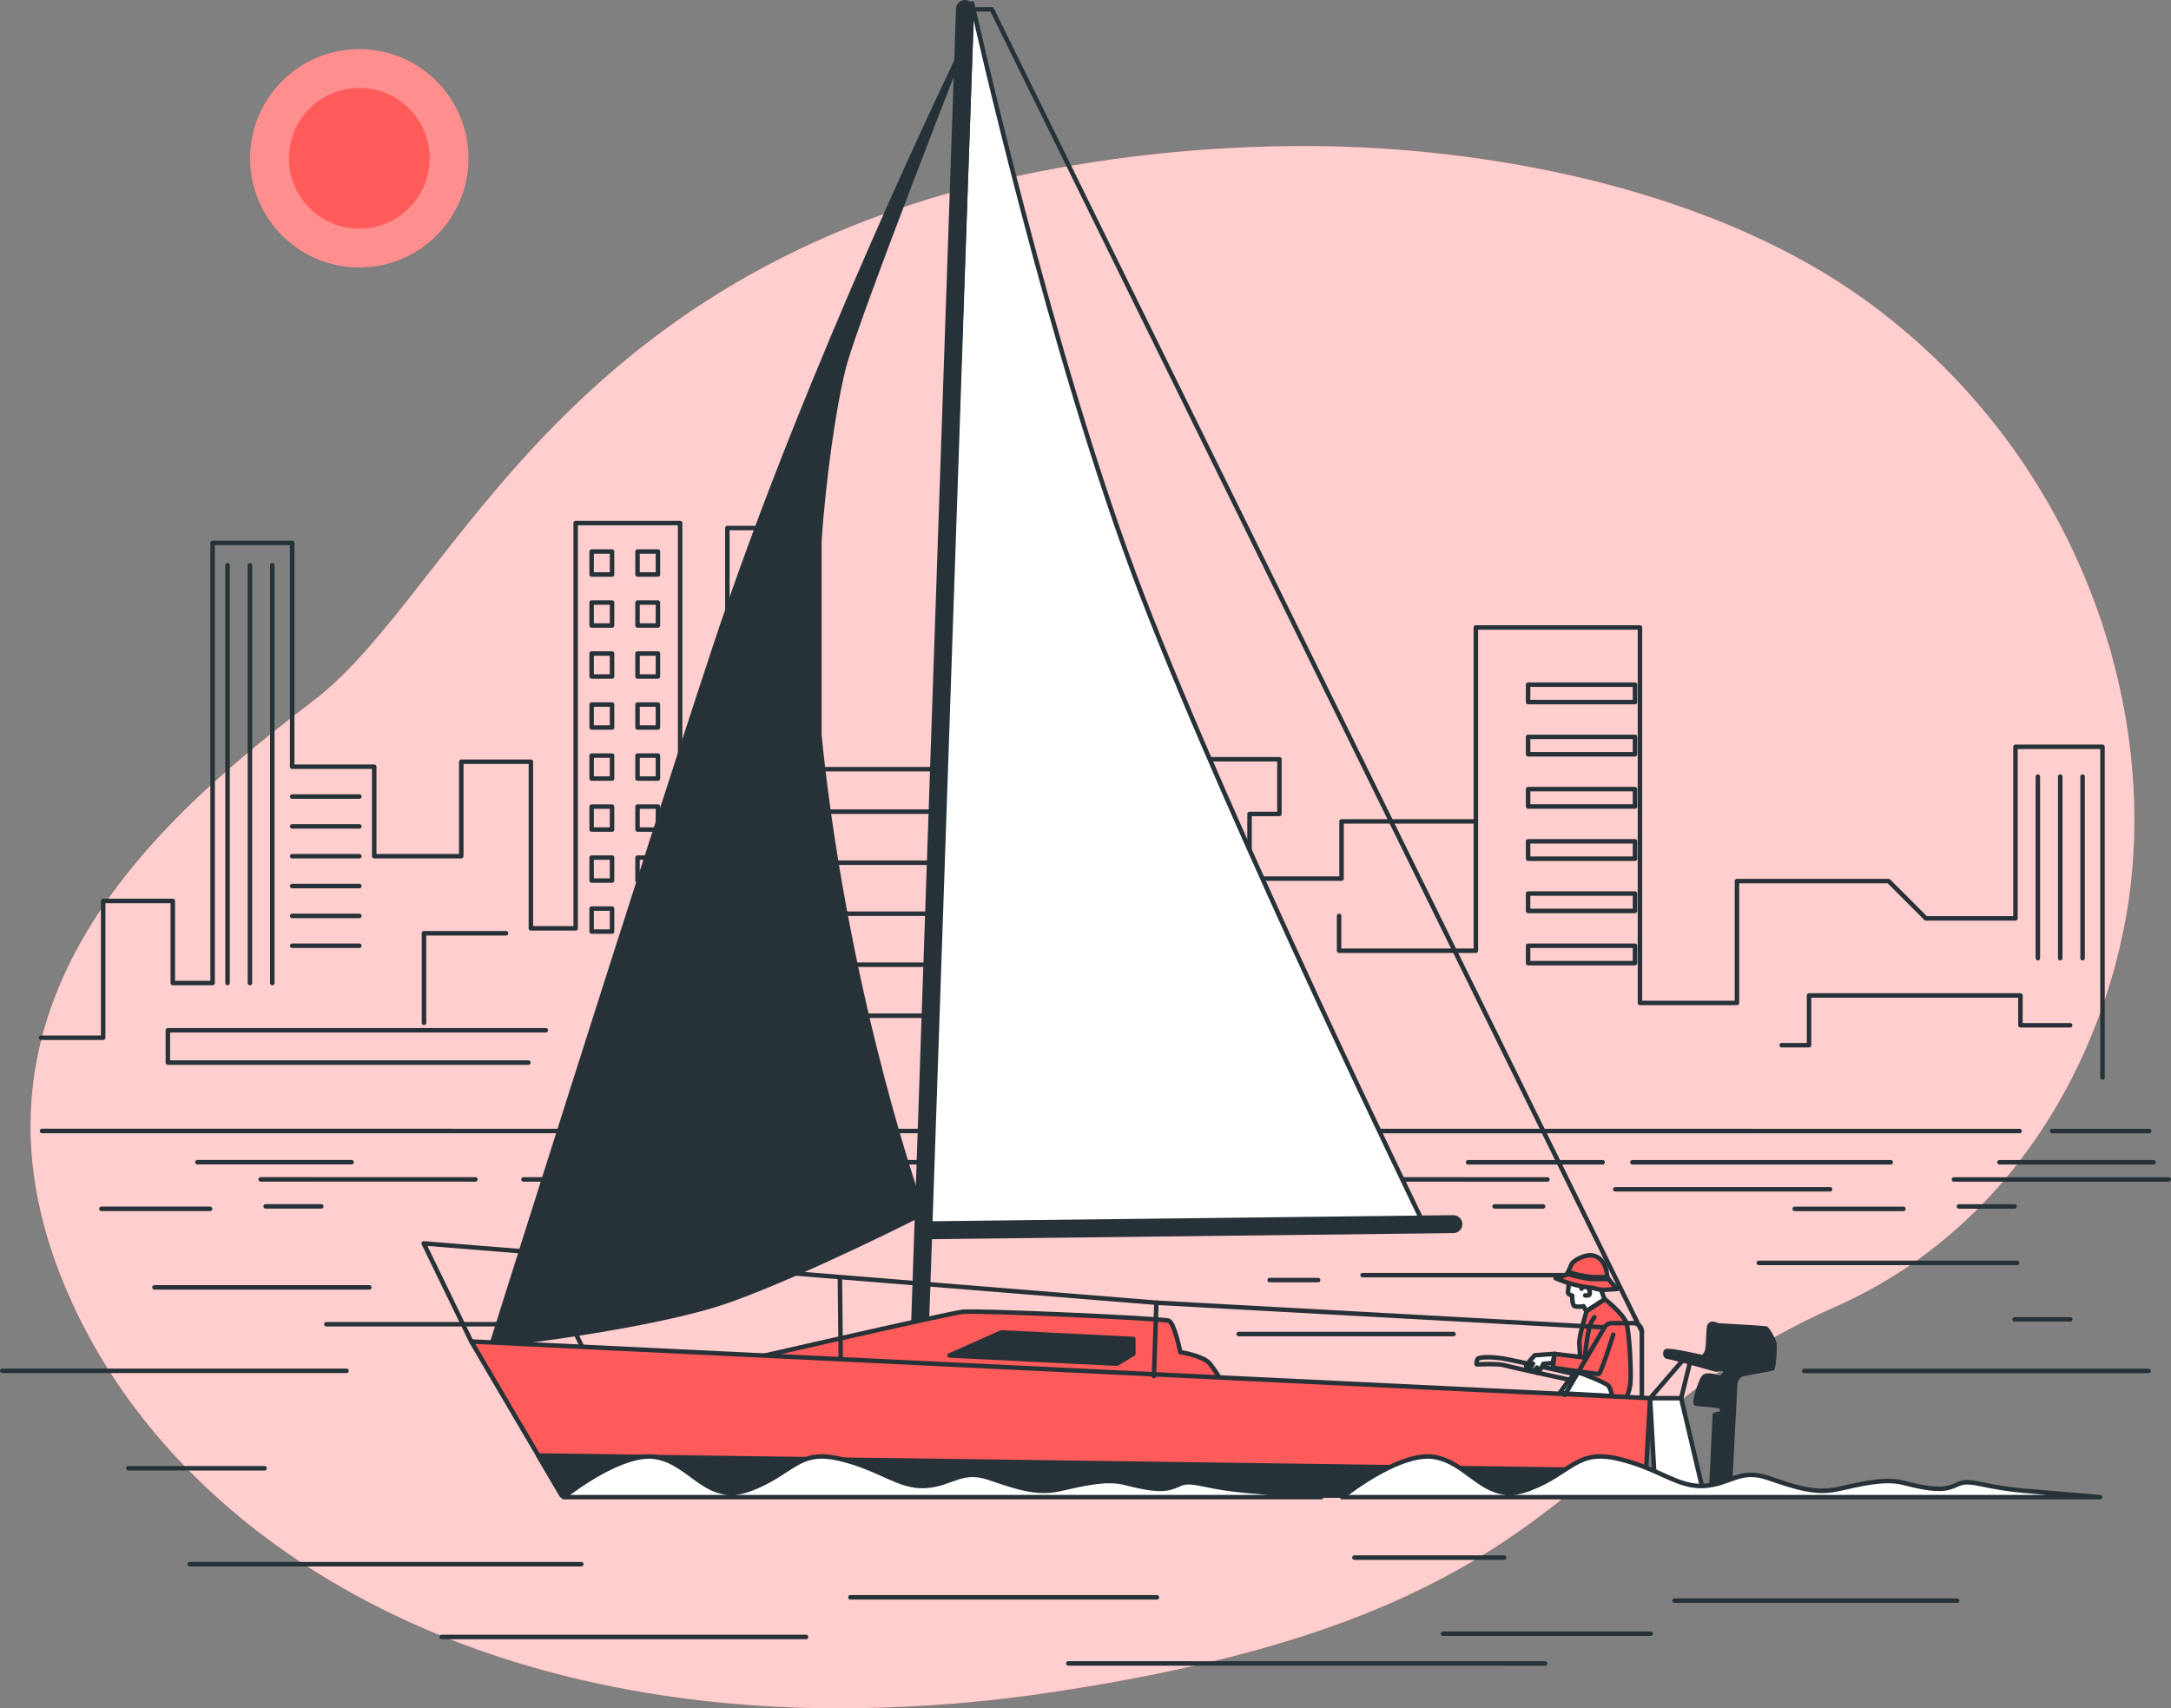 <?xml version="1.0" encoding="UTF-8"?> <svg xmlns="http://www.w3.org/2000/svg" id="Ebene_1" width="483.93" height="380.82" viewBox="0 0 483.93 380.82"><rect x="0" y="0" width="483.93" height="380.82" fill="#808080" stroke="none"/><g id="freepik--background-simple--inject-3"><path d="M474.29,202.04c-5.19,33.12-25.23,71.62-65.27,89.31-60.5,26.73-55.43,67.85-173.5,85.72-17.22,2.67-34.77,3.92-52.35,3.73-8.6-.12-17.19-.65-25.7-1.58-75-8.3-125.54-47.61-144.06-95.11-24.39-62.46,24.3-103.38,56.57-127.99,32.27-24.61,55.9-101.41,171.79-119.67,17.68-2.84,35.73-4.13,53.8-3.85,41.24.75,86.21,10.98,117.33,32.29,2.34,1.6,4.62,3.26,6.83,4.97,43.25,33.49,61.63,87.04,54.56,132.18Z" style="fill:#ff5b5b;"></path><path d="M474.29,202.04c-5.19,33.12-25.23,71.62-65.27,89.31-60.5,26.73-55.43,67.85-173.5,85.72-17.22,2.67-34.77,3.92-52.35,3.73-8.6-.12-17.19-.65-25.7-1.58-75-8.3-125.54-47.61-144.06-95.11-24.39-62.46,24.3-103.38,56.57-127.99,32.27-24.61,55.9-101.41,171.79-119.67,17.68-2.84,35.73-4.13,53.8-3.85,41.24.75,86.21,10.98,117.33,32.29,2.34,1.6,4.62,3.26,6.83,4.97,43.25,33.49,61.63,87.04,54.56,132.18Z" style="fill:#fff; isolation:isolate; opacity:.7;"></path></g><g id="freepik--City--inject-3"><polyline points="9.15 231.34 23 231.34 23 200.85 38.52 200.85 38.52 219.14 47.39 219.14 47.39 121.03 65.13 121.03 65.13 170.92 83.42 170.92 83.42 190.87 102.82 190.87 102.82 169.81 118.34 169.81 118.34 206.95 128.32 206.95 128.32 116.6 151.6 116.6 151.6 208.05 162.13 208.05 162.13 117.71 182.64 117.71 182.64 171.47 220.33 171.47 220.33 150.41 245.28 150.41 245.28 169.25 285.19 169.25 285.19 181.45 278.53 181.45 278.53 195.86 299.04 195.86 299.04 183.11 328.98 183.11 328.98 139.88 365.56 139.88 365.56 223.58 387.18 223.58 387.18 196.42 420.99 196.42 429.3 204.73 449.26 204.73 449.26 166.48 468.66 166.48 468.66 240.2" style="fill:none; stroke:#263238; stroke-linecap:round; stroke-linejoin:round;"></polyline><line x1="65.13" y1="177.57" x2="80.1" y2="177.57" style="fill:none; stroke:#263238; stroke-linecap:round; stroke-linejoin:round;"></line><line x1="65.13" y1="184.22" x2="80.1" y2="184.22" style="fill:none; stroke:#263238; stroke-linecap:round; stroke-linejoin:round;"></line><line x1="65.13" y1="190.87" x2="80.1" y2="190.87" style="fill:none; stroke:#263238; stroke-linecap:round; stroke-linejoin:round;"></line><line x1="65.13" y1="197.52" x2="80.1" y2="197.52" style="fill:none; stroke:#263238; stroke-linecap:round; stroke-linejoin:round;"></line><line x1="65.13" y1="204.18" x2="80.1" y2="204.18" style="fill:none; stroke:#263238; stroke-linecap:round; stroke-linejoin:round;"></line><line x1="65.13" y1="210.83" x2="80.1" y2="210.83" style="fill:none; stroke:#263238; stroke-linecap:round; stroke-linejoin:round;"></line><line x1="50.72" y1="126.02" x2="50.72" y2="219.14" style="fill:none; stroke:#263238; stroke-linecap:round; stroke-linejoin:round;"></line><line x1="55.71" y1="126.02" x2="55.71" y2="219.14" style="fill:none; stroke:#263238; stroke-linecap:round; stroke-linejoin:round;"></line><line x1="60.7" y1="126.02" x2="60.7" y2="219.14" style="fill:none; stroke:#263238; stroke-linecap:round; stroke-linejoin:round;"></line><polyline points="121.67 229.67 37.42 229.67 37.42 236.88 117.79 236.88" style="fill:none; stroke:#263238; stroke-linecap:round; stroke-linejoin:round;"></polyline><polyline points="112.8 208.05 94.51 208.05 94.51 228.01" style="fill:none; stroke:#263238; stroke-linecap:round; stroke-linejoin:round;"></polyline><line x1="219.78" y1="177.57" x2="219.78" y2="231.34" style="fill:none; stroke:#263238; stroke-linecap:round; stroke-linejoin:round;"></line><line x1="245.28" y1="169.25" x2="245.28" y2="233" style="fill:none; stroke:#263238; stroke-linecap:round; stroke-linejoin:round;"></line><polyline points="328.98 183.11 328.98 211.94 298.49 211.94 298.49 204.18" style="fill:none; stroke:#263238; stroke-linecap:round; stroke-linejoin:round;"></polyline><rect x="340.62" y="152.63" width="23.83" height="3.88" style="fill:none; stroke:#263238; stroke-linecap:round; stroke-linejoin:round;"></rect><rect x="340.62" y="164.27" width="23.83" height="3.88" style="fill:none; stroke:#263238; stroke-linecap:round; stroke-linejoin:round;"></rect><rect x="340.62" y="175.91" width="23.83" height="3.88" style="fill:none; stroke:#263238; stroke-linecap:round; stroke-linejoin:round;"></rect><rect x="340.62" y="187.55" width="23.83" height="3.88" style="fill:none; stroke:#263238; stroke-linecap:round; stroke-linejoin:round;"></rect><rect x="340.62" y="199.19" width="23.83" height="3.88" style="fill:none; stroke:#263238; stroke-linecap:round; stroke-linejoin:round;"></rect><rect x="340.62" y="210.83" width="23.83" height="3.88" style="fill:none; stroke:#263238; stroke-linecap:round; stroke-linejoin:round;"></rect><polyline points="397.15 233 403.25 233 403.25 221.91 450.37 221.91 450.37 228.56 461.45 228.56" style="fill:none; stroke:#263238; stroke-linecap:round; stroke-linejoin:round;"></polyline><line x1="454.25" y1="173.13" x2="454.25" y2="213.6" style="fill:none; stroke:#263238; stroke-linecap:round; stroke-linejoin:round;"></line><line x1="459.24" y1="173.13" x2="459.24" y2="213.6" style="fill:none; stroke:#263238; stroke-linecap:round; stroke-linejoin:round;"></line><line x1="464.22" y1="173.13" x2="464.22" y2="213.6" style="fill:none; stroke:#263238; stroke-linecap:round; stroke-linejoin:round;"></line><rect x="248.6" y="185.12" width="6.2" height="5.75" style="fill:none; stroke:#263238; stroke-linecap:round; stroke-linejoin:round;"></rect><rect x="258.94" y="185.12" width="6.2" height="5.75" style="fill:none; stroke:#263238; stroke-linecap:round; stroke-linejoin:round;"></rect><rect x="269.28" y="185.12" width="6.2" height="5.75" style="fill:none; stroke:#263238; stroke-linecap:round; stroke-linejoin:round;"></rect><rect x="248.6" y="197.37" width="6.2" height="5.75" style="fill:none; stroke:#263238; stroke-linecap:round; stroke-linejoin:round;"></rect><rect x="258.94" y="197.37" width="6.2" height="5.75" style="fill:none; stroke:#263238; stroke-linecap:round; stroke-linejoin:round;"></rect><rect x="269.28" y="197.37" width="6.2" height="5.75" style="fill:none; stroke:#263238; stroke-linecap:round; stroke-linejoin:round;"></rect><rect x="248.6" y="209.62" width="6.2" height="5.75" style="fill:none; stroke:#263238; stroke-linecap:round; stroke-linejoin:round;"></rect><rect x="258.94" y="209.62" width="6.2" height="5.75" style="fill:none; stroke:#263238; stroke-linecap:round; stroke-linejoin:round;"></rect><rect x="269.28" y="209.62" width="6.2" height="5.75" style="fill:none; stroke:#263238; stroke-linecap:round; stroke-linejoin:round;"></rect><rect x="131.88" y="122.95" width="4.55" height="5.12" style="fill:none; stroke:#263238; stroke-linecap:round; stroke-linejoin:round;"></rect><rect x="142.11" y="122.95" width="4.55" height="5.12" style="fill:none; stroke:#263238; stroke-linecap:round; stroke-linejoin:round;"></rect><rect x="131.88" y="134.32" width="4.55" height="5.12" style="fill:none; stroke:#263238; stroke-linecap:round; stroke-linejoin:round;"></rect><rect x="142.11" y="134.32" width="4.55" height="5.12" style="fill:none; stroke:#263238; stroke-linecap:round; stroke-linejoin:round;"></rect><rect x="131.88" y="145.69" width="4.55" height="5.12" style="fill:none; stroke:#263238; stroke-linecap:round; stroke-linejoin:round;"></rect><rect x="142.11" y="145.69" width="4.55" height="5.12" style="fill:none; stroke:#263238; stroke-linecap:round; stroke-linejoin:round;"></rect><rect x="131.88" y="157.06" width="4.55" height="5.12" style="fill:none; stroke:#263238; stroke-linecap:round; stroke-linejoin:round;"></rect><rect x="142.11" y="157.06" width="4.55" height="5.12" style="fill:none; stroke:#263238; stroke-linecap:round; stroke-linejoin:round;"></rect><rect x="131.88" y="168.44" width="4.55" height="5.12" style="fill:none; stroke:#263238; stroke-linecap:round; stroke-linejoin:round;"></rect><rect x="142.11" y="168.44" width="4.55" height="5.12" style="fill:none; stroke:#263238; stroke-linecap:round; stroke-linejoin:round;"></rect><rect x="131.88" y="179.81" width="4.55" height="5.12" style="fill:none; stroke:#263238; stroke-linecap:round; stroke-linejoin:round;"></rect><rect x="142.11" y="179.81" width="4.55" height="5.12" style="fill:none; stroke:#263238; stroke-linecap:round; stroke-linejoin:round;"></rect><rect x="131.88" y="191.18" width="4.55" height="5.12" style="fill:none; stroke:#263238; stroke-linecap:round; stroke-linejoin:round;"></rect><rect x="142.11" y="191.18" width="4.55" height="5.12" style="fill:none; stroke:#263238; stroke-linecap:round; stroke-linejoin:round;"></rect><rect x="131.88" y="202.55" width="4.55" height="5.12" style="fill:none; stroke:#263238; stroke-linecap:round; stroke-linejoin:round;"></rect><rect x="142.11" y="202.55" width="4.55" height="5.12" style="fill:none; stroke:#263238; stroke-linecap:round; stroke-linejoin:round;"></rect><line x1="182.48" y1="180.94" x2="212.61" y2="180.94" style="fill:none; stroke:#263238; stroke-linecap:round; stroke-linejoin:round;"></line><line x1="182.48" y1="192.32" x2="212.61" y2="192.32" style="fill:none; stroke:#263238; stroke-linecap:round; stroke-linejoin:round;"></line><line x1="182.48" y1="203.69" x2="212.61" y2="203.69" style="fill:none; stroke:#263238; stroke-linecap:round; stroke-linejoin:round;"></line><line x1="182.48" y1="215.06" x2="212.61" y2="215.06" style="fill:none; stroke:#263238; stroke-linecap:round; stroke-linejoin:round;"></line><line x1="182.48" y1="226.43" x2="212.61" y2="226.43" style="fill:none; stroke:#263238; stroke-linecap:round; stroke-linejoin:round;"></line></g><g id="freepik--Sun--inject-3"><circle cx="80.09" cy="35.29" r="24.33" style="fill:#ff5b5b;"></circle><circle cx="80.09" cy="35.29" r="24.33" style="fill:#fff; isolation:isolate; opacity:.32;"></circle><circle cx="80.09" cy="35.29" r="15.69" style="fill:#ff5b5b;"></circle></g><g id="freepik--Water--inject-3"><line x1="44.01" y1="259.08" x2="78.38" y2="259.08" style="fill:none; stroke:#263238; stroke-linecap:round; stroke-linejoin:round;"></line><line x1="105.98" y1="262.92" x2="58.1" y2="262.91" style="fill:none; stroke:#263238; stroke-linecap:round; stroke-linejoin:round;"></line><line x1="22.6" y1="269.48" x2="46.83" y2="269.48" style="fill:none; stroke:#263238; stroke-linecap:round; stroke-linejoin:round;"></line><line x1="59.22" y1="268.93" x2="71.62" y2="268.93" style="fill:none; stroke:#263238; stroke-linecap:round; stroke-linejoin:round;"></line><line x1="259.22" y1="259.09" x2="293.58" y2="259.09" style="fill:none; stroke:#263238; stroke-linecap:round; stroke-linejoin:round;"></line><line x1="296.96" y1="262.92" x2="249.07" y2="262.92" style="fill:none; stroke:#263238; stroke-linecap:round; stroke-linejoin:round;"></line><line x1="221.47" y1="265.11" x2="173.58" y2="265.11" style="fill:none; stroke:#263238; stroke-linecap:round; stroke-linejoin:round;"></line><line x1="213.58" y1="269.49" x2="237.81" y2="269.49" style="fill:none; stroke:#263238; stroke-linecap:round; stroke-linejoin:round;"></line><line x1="250.2" y1="268.94" x2="262.59" y2="268.94" style="fill:none; stroke:#263238; stroke-linecap:round; stroke-linejoin:round;"></line><line x1="170.77" y1="259.09" x2="140.78" y2="259.09" style="fill:none; stroke:#263238; stroke-linecap:round; stroke-linejoin:round;"></line><line x1="234.99" y1="259.09" x2="177.39" y2="259.09" style="fill:none; stroke:#263238; stroke-linecap:round; stroke-linejoin:round;"></line><line x1="116.68" y1="262.92" x2="158.48" y2="262.92" style="fill:none; stroke:#263238; stroke-linecap:round; stroke-linejoin:round;"></line><line x1="72.74" y1="295.2" x2="114.53" y2="295.2" style="fill:none; stroke:#263238; stroke-linecap:round; stroke-linejoin:round;"></line><line x1="157.49" y1="268.94" x2="146.68" y2="268.94" style="fill:none; stroke:#263238; stroke-linecap:round; stroke-linejoin:round;"></line><line x1="293.82" y1="285.36" x2="283.01" y2="285.36" style="fill:none; stroke:#263238; stroke-linecap:round; stroke-linejoin:round;"></line><line x1="133.83" y1="288.63" x2="123.01" y2="288.63" style="fill:none; stroke:#263238; stroke-linecap:round; stroke-linejoin:round;"></line><line x1="445.69" y1="259.1" x2="480.05" y2="259.1" style="fill:none; stroke:#263238; stroke-linecap:round; stroke-linejoin:round;"></line><line x1="483.43" y1="262.93" x2="435.55" y2="262.93" style="fill:none; stroke:#263238; stroke-linecap:round; stroke-linejoin:round;"></line><line x1="82.32" y1="286.99" x2="34.43" y2="286.99" style="fill:none; stroke:#263238; stroke-linecap:round; stroke-linejoin:round;"></line><line x1="351.61" y1="284.26" x2="303.72" y2="284.26" style="fill:none; stroke:#263238; stroke-linecap:round; stroke-linejoin:round;"></line><line x1="324" y1="297.39" x2="276.11" y2="297.39" style="fill:none; stroke:#263238; stroke-linecap:round; stroke-linejoin:round;"></line><line x1="407.94" y1="265.12" x2="360.06" y2="265.12" style="fill:none; stroke:#263238; stroke-linecap:round; stroke-linejoin:round;"></line><line x1="400.05" y1="269.49" x2="424.28" y2="269.49" style="fill:none; stroke:#263238; stroke-linecap:round; stroke-linejoin:round;"></line><line x1="436.67" y1="268.95" x2="449.07" y2="268.95" style="fill:none; stroke:#263238; stroke-linecap:round; stroke-linejoin:round;"></line><line x1="449.07" y1="294.12" x2="461.46" y2="294.12" style="fill:none; stroke:#263238; stroke-linecap:round; stroke-linejoin:round;"></line><line x1="357.24" y1="259.1" x2="327.25" y2="259.1" style="fill:none; stroke:#263238; stroke-linecap:round; stroke-linejoin:round;"></line><line x1="421.46" y1="259.1" x2="363.87" y2="259.1" style="fill:none; stroke:#263238; stroke-linecap:round; stroke-linejoin:round;"></line><line x1="449.63" y1="281.53" x2="392.03" y2="281.53" style="fill:none; stroke:#263238; stroke-linecap:round; stroke-linejoin:round;"></line><line x1="478.92" y1="305.61" x2="402.17" y2="305.61" style="fill:none; stroke:#263238; stroke-linecap:round; stroke-linejoin:round;"></line><line x1="77.25" y1="305.59" x2=".5" y2="305.59" style="fill:none; stroke:#263238; stroke-linecap:round; stroke-linejoin:round;"></line><line x1="303.16" y1="262.92" x2="344.95" y2="262.93" style="fill:none; stroke:#263238; stroke-linecap:round; stroke-linejoin:round;"></line><line x1="343.96" y1="268.94" x2="333.15" y2="268.94" style="fill:none; stroke:#263238; stroke-linecap:round; stroke-linejoin:round;"></line><line x1="42.28" y1="348.7" x2="129.58" y2="348.7" style="fill:none; stroke:#263238; stroke-linecap:round; stroke-linejoin:round;"></line><line x1="257.88" y1="356.08" x2="189.55" y2="356.08" style="fill:none; stroke:#263238; stroke-linecap:round; stroke-linejoin:round;"></line><line x1="179.68" y1="364.92" x2="98.45" y2="364.92" style="fill:none; stroke:#263238; stroke-linecap:round; stroke-linejoin:round;"></line><line x1="373.27" y1="356.82" x2="436.28" y2="356.82" style="fill:none; stroke:#263238; stroke-linecap:round; stroke-linejoin:round;"></line><line x1="367.96" y1="364.19" x2="321.65" y2="364.19" style="fill:none; stroke:#263238; stroke-linecap:round; stroke-linejoin:round;"></line><line x1="344.42" y1="370.83" x2="238.14" y2="370.82" style="fill:none; stroke:#263238; stroke-linecap:round; stroke-linejoin:round;"></line><line x1="301.91" y1="347.23" x2="335.31" y2="347.23" style="fill:none; stroke:#263238; stroke-linecap:round; stroke-linejoin:round;"></line><line x1="28.61" y1="327.31" x2="58.98" y2="327.32" style="fill:none; stroke:#263238; stroke-linecap:round; stroke-linejoin:round;"></line><line x1="457.42" y1="252.14" x2="479.09" y2="252.14" style="fill:none; stroke:#263238; stroke-linecap:round; stroke-linejoin:round;"></line><line x1="9.37" y1="252.12" x2="450.19" y2="252.14" style="fill:none; stroke:#263238; stroke-linecap:round; stroke-linejoin:round;"></line></g><g id="freepik--Boat--inject-3"><path d="M214.52,10.84s-34.66,71.26-55.36,134c-17.74,53.71-49.64,155.07-49.64,155.07,0,0,36-3.95,53.16-10.1s43.05-19.33,43.05-19.33c0,0-16.53-45.59-22.84-104.12-3.61-33.42,2.19-73.37,5.27-84.79s26.36-70.73,26.36-70.73Z" style="fill:#263238; stroke:#263238; stroke-linecap:round; stroke-linejoin:round;"></path><polyline points="217.76 2.08 221.09 2.08 365.98 296.84" style="fill:none; stroke:#263238; stroke-linecap:round; stroke-linejoin:round;"></polyline><path d="M216.69.76s17.57,79.17,37.83,131.81c20.26,52.64,62.82,140.24,62.82,140.24l-110.45,1.45L216.69.76Z" style="fill:#fff; stroke:#263238; stroke-linecap:round; stroke-linejoin:round;"></path><line x1="215.1" y1="2" x2="205.01" y2="297.59" style="fill:none; stroke:#263238; stroke-linecap:round; stroke-linejoin:round; stroke-width:4px;"></line><line x1="206.84" y1="274.26" x2="323.96" y2="272.89" style="fill:none; stroke:#263238; stroke-linecap:round; stroke-linejoin:round; stroke-width:4px;"></line><path d="M352.52,306.66s-14.83-3.37-17.38-3.8-5.42-.38-5.73.06-.38,1.25-.19,1.25,4.67-.25,6.11.18,16.57,3.68,16.57,3.68l.62-1.37Z" style="fill:none; stroke:#263238; stroke-linecap:round; stroke-linejoin:round;"></path><path d="M352.52,282.28c-.91.43-1.71,1.06-2.35,1.84-.52.92-.52,3.17-.62,3.58s-.1.72.41.92l.51.21s-.1,2,.51,2.35c.66.15,1.34.15,2,0l.61,1.12,4.09-2.66-.82-2.14s1.33-2.36.52-3.79-3.31-1.84-4.86-1.43Z" style="fill:#fff; stroke:#263238; stroke-linecap:round; stroke-linejoin:round;"></path><path d="M352.52,287.29s1.12-1.74,1.53-.51.51,2-.1,2h-.61" style="fill:none; stroke:#263238; stroke-linecap:round; stroke-linejoin:round;"></path><path d="M357.75,289.64l-4.09,2.66s-1.63,5.32-1.63,7.06c.06,1.57.19,3.14.41,4.7l-1.13,6.75,11.21.74c.52-1.06.84-2.2.92-3.38.2-2.15-.21-11.25-.92-13.29s-4.77-5.24-4.77-5.24Z" style="fill:#ff5b5b; stroke:#263238; stroke-linecap:round; stroke-linejoin:round;"></path><path d="M346.52,301.81l-4.39.31c-.69.71-1.34,1.46-1.94,2.25-.11.31.46.61.71.42.29-.25.56-.52.81-.81,0,0-1.06,1.62-.31,1.68s1.18-.81,1.18-.81c0,0-.25,1.43.19,1.18.52-.6.94-1.27,1.25-2l2.11-.19.39-2.03Z" style="fill:#fff; stroke:#263238; stroke-linecap:round; stroke-linejoin:round;"></path><path d="M355.4,293.63c-.5.68-.88,1.44-1.12,2.25-.48,2.23-.81,4.48-1,6.75l-6.75-.82-.4,3.07s9.71,1.43,10.22,1.43,3.27-8.79,3.27-8.79" style="fill:#ff5b5b; stroke:#263238; stroke-linecap:round; stroke-linejoin:round;"></path><path d="M359.26,311.21c-.02-.83-.28-1.63-.75-2.31-.68-.68-5.73-2.74-6.73-2.93s-4.11,4.61-4.11,4.61l11.59.63Z" style="fill:#fff; stroke:#263238; stroke-linecap:round; stroke-linejoin:round;"></path><path d="M160.95,304.37s50.34-11.58,53.64-11.94,44.65,1.47,45.94,2,2.57,7,2.57,7c0,0,4.78.73,6.43,2.39,1.34,1.62,2.46,3.41,3.31,5.33l-111.89-4.78Z" style="fill:#ff5b5b; stroke:#263238; stroke-linecap:round; stroke-linejoin:round;"></path><polygon points="223.23 297.02 211.65 302.17 248.95 304 252.63 301.8 252.63 298.49 223.23 297.02" style="fill:#263238; stroke:#263238; stroke-linecap:round; stroke-linejoin:round;"></polygon><polygon points="105.05 299.05 125.22 333.37 366.61 333.37 367.82 311.69 105.05 299.05" style="fill:#ff5b5b; stroke:#263238; stroke-linecap:round; stroke-linejoin:round;"></polygon><polygon points="367.82 311.69 374.74 311.69 379.86 333.37 369.02 333.37 367.82 311.69" style="fill:#fff; stroke:#263238; stroke-linecap:round; stroke-linejoin:round;"></polygon><path d="M382.89,295.46s-1.7-1-1.92.42-.1,4.68-.53,5.53c-.2.45-.49.85-.85,1.17,0,0-8.08-1.91-8.29-1.28s0,1.17.53,1.17,9.78,2.56,10.42,2.77,1.06-.11,1.49-.11,1.06.53.85,1c-.33.42-.72.78-1.17,1.06,0,0-3-1.17-3.72-.1s-2.23,5.74-1.6,5.84,5.53.32,5.64.85.42,1.39-.21,1.39c-.43.01-.87.08-1.28.21l-.85,17.65h6.7c-.16-.81-.5-1.58-1-2.24-.49-.5-.95-1.03-1.38-1.59,0,0,1-19.78,1.06-20.63.11-.86.57-1.63,1.28-2.12.53-.21,6.7-1.28,7-1.38s.64-5,.43-5.75-1.49-3.08-1.91-3.18-10.69-.68-10.69-.68Z" style="fill:#263238; stroke:#263238; stroke-linecap:round; stroke-linejoin:round;"></path><line x1="375.13" y1="303.22" x2="367.82" y2="311.7" style="fill:none; stroke:#263238; stroke-linecap:round; stroke-linejoin:round;"></line><line x1="376.62" y1="304.07" x2="374.74" y2="311.7" style="fill:none; stroke:#263238; stroke-linecap:round; stroke-linejoin:round;"></line><path d="M365.98,311.27v-14.43c0-1.03-.84-1.87-1.87-1.87h-4.84c-.67,0-1.28.35-1.62.93l-8.85,15.08" style="fill:none; stroke:#263238; stroke-linecap:round; stroke-linejoin:round;"></path><polyline points="105.05 299.05 94.44 277.18 257.77 290.41 357.65 295.9" style="fill:none; stroke:#263238; stroke-linecap:round; stroke-linejoin:round;"></polyline><line x1="119.79" y1="279.38" x2="129.71" y2="300.14" style="fill:none; stroke:#263238; stroke-linecap:round; stroke-linejoin:round;"></line><line x1="187.22" y1="284.89" x2="187.4" y2="302.72" style="fill:none; stroke:#263238; stroke-linecap:round; stroke-linejoin:round;"></line><line x1="257.77" y1="290.41" x2="257.22" y2="306.76" style="fill:none; stroke:#263238; stroke-linecap:round; stroke-linejoin:round;"></line><polygon points="366.61 333.37 366.92 327.86 119.98 324.46 125.22 333.37 366.61 333.37" style="fill:#263238; stroke:#263238; stroke-linecap:round; stroke-linejoin:round;"></polygon><path d="M349.95,282.69c-.23.53-.5,1.04-.82,1.52-.78.31-1.58.56-2.4.72,2.66,1.17,5.48,1.91,8.37,2.19.75.23,1.51.37,2.29.43l3.15-.21c-.8-.72-1.5-1.53-2.1-2.42-.41-.85-.13-1.8-.95-3.18-.6-1.22-1.86-1.97-3.21-1.91-1.39.15-2.69.73-3.74,1.66-.27.36-.47.77-.59,1.2Z" style="fill:#ff5b5b; stroke:#263238; stroke-linecap:round; stroke-linejoin:round;"></path><path d="M358.44,285.64h-3.65c-1.9-.22-3.77-.62-5.59-1.18l.42-1.39c1.7.53,3.45.91,5.22,1.13h3.6v1.44Z" style="fill:#263238;"></path><path d="M468.13,333.75l-17.06-1.43c-3.12-.29-6.22-.77-9.28-1.43-5-1.07-4.64,0-7.29.72s-6,0-10.28-1.07-9.61.35-14.58,1.43-9.28-.36-15.57-2.51-8.29,1.43-14.25,1.79-9.94-3.93-19.22-6.08-10.28,3.22-19.89,6.8-12.92-5.72-20.87-7.15c-7.17-1.29-18.48,7.22-20.66,8.93h168.95Z" style="fill:#fff; stroke:#263238; stroke-linecap:round; stroke-linejoin:round;"></path><path d="M294.52,333.75l-17-1.43c-3.12-.29-6.21-.77-9.27-1.43-5-1.07-4.64,0-7.3.72s-6,0-10.27-1.07-9.61.35-14.58,1.43-9.28-.36-15.57-2.51-8.29,1.43-14.25,1.79-10-3.93-19.23-6.08-10.27,3.22-19.88,6.8-12.92-5.72-20.88-7.15c-7.16-1.29-18.47,7.22-20.65,8.93h168.88Z" style="fill:#fff; stroke:#263238; stroke-linecap:round; stroke-linejoin:round;"></path></g></svg> 